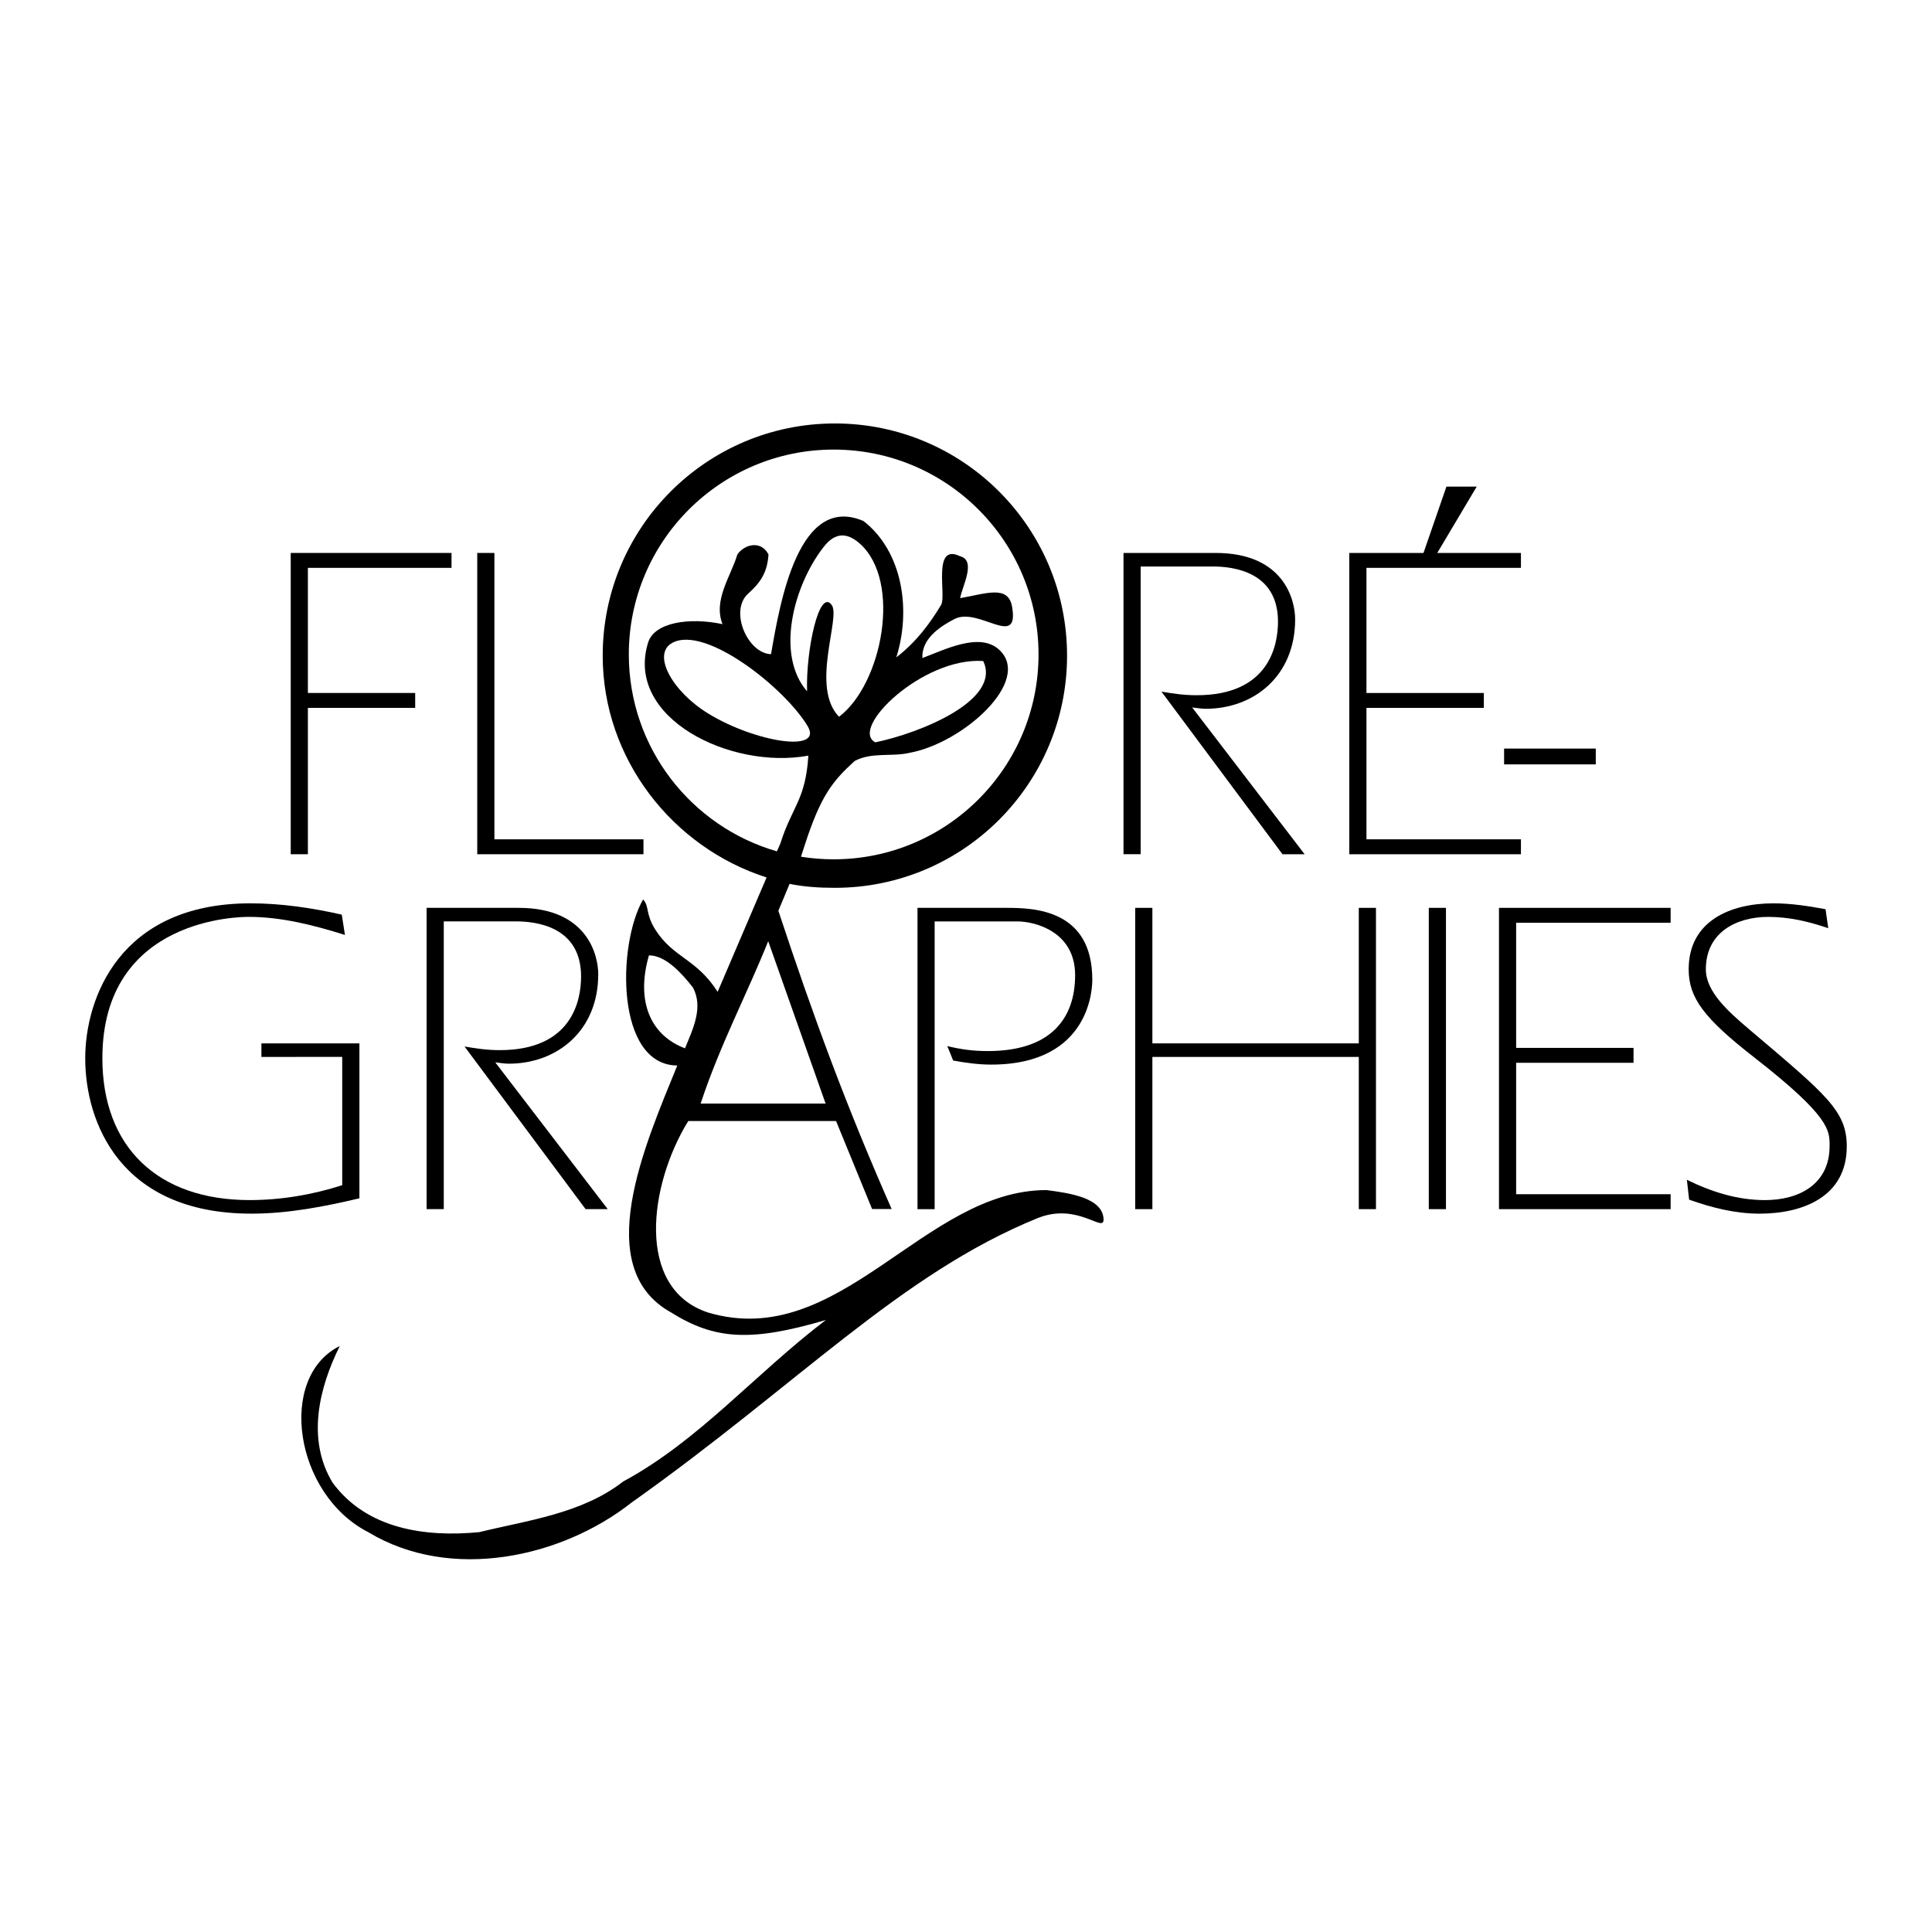 <?xml version="1.0" encoding="utf-8"?>
<!-- Generator: Adobe Illustrator 13.0.0, SVG Export Plug-In . SVG Version: 6.00 Build 14948)  -->
<!DOCTYPE svg PUBLIC "-//W3C//DTD SVG 1.0//EN" "http://www.w3.org/TR/2001/REC-SVG-20010904/DTD/svg10.dtd">
<svg version="1.0" id="Layer_1" xmlns="http://www.w3.org/2000/svg" xmlns:xlink="http://www.w3.org/1999/xlink" x="0px" y="0px"
	 width="192.756px" height="192.756px" viewBox="0 0 192.756 192.756" enable-background="new 0 0 192.756 192.756"
	 xml:space="preserve">
<g>
	<polygon fill-rule="evenodd" clip-rule="evenodd" fill="#FFFFFF" points="0,0 192.756,0 192.756,192.756 0,192.756 0,0 	"/>
	<polygon fill-rule="evenodd" clip-rule="evenodd" points="30.718,56.655 30.718,69.138 41.423,69.138 41.423,70.625 30.718,70.625 
		30.718,85.227 29.006,85.227 29.006,55.168 45.049,55.168 45.049,56.655 30.718,56.655 	"/>
	<polygon fill-rule="evenodd" clip-rule="evenodd" points="47.615,55.168 49.327,55.168 49.327,83.739 64.199,83.739 64.199,85.227 
		47.615,85.227 47.615,55.168 	"/>
	<path fill-rule="evenodd" clip-rule="evenodd" d="M112.092,55.168h9.193c6.851,0,7.932,4.732,7.932,6.625
		c0,5.678-4.146,8.923-8.923,8.923c-0.45,0-0.946-0.09-1.352-0.135l11.221,14.646h-2.208l-12.077-16.224
		c1.081,0.18,2.163,0.36,3.515,0.36c7.211,0,8.112-4.957,8.112-7.346c0-5.002-4.507-5.498-6.489-5.498h-7.211v28.707h-1.713V55.168
		L112.092,55.168z"/>
	<polygon fill-rule="evenodd" clip-rule="evenodd" points="151.744,56.655 151.744,55.168 143.396,55.168 147.332,48.549 
		144.312,48.549 142.021,55.168 134.619,55.168 134.619,85.227 151.744,85.227 151.744,83.739 136.331,83.739 136.331,70.625 
		148.043,70.625 148.043,69.138 136.331,69.138 136.331,56.655 151.744,56.655 	"/>
	<polygon fill-rule="evenodd" clip-rule="evenodd" points="149.554,90.577 166.679,90.577 166.679,92.064 151.266,92.064 
		151.266,104.547 162.978,104.547 162.978,106.035 151.266,106.035 151.266,119.148 166.679,119.148 166.679,120.637 
		149.554,120.637 149.554,90.577 	"/>
	<polygon fill-rule="evenodd" clip-rule="evenodd" points="150.064,74.685 159.21,74.685 159.21,76.263 150.064,76.263 
		150.064,74.685 	"/>
	<path fill-rule="evenodd" clip-rule="evenodd" d="M35.858,104.098v15.457c-3.425,0.811-7.075,1.531-10.771,1.531
		c-13.159,0-16.584-9.193-16.584-15.502c0-5.859,3.335-15.458,16.494-15.458c3.064,0,6.083,0.451,9.103,1.126l0.315,2.028
		c-3.154-0.991-6.354-1.802-9.599-1.802c-0.721,0-14.602,0-14.602,14.105c0,8.832,5.498,14.15,14.691,14.15
		c3.155,0,6.309-0.541,9.238-1.486v-12.799H26.08v-1.352H35.858L35.858,104.098z"/>
	<path fill-rule="evenodd" clip-rule="evenodd" d="M42.562,90.577h9.193c6.85,0,7.932,4.732,7.932,6.624
		c0,5.68-4.146,8.924-8.923,8.924c-0.451,0-0.947-0.09-1.353-0.135l11.222,14.646h-2.208l-12.078-16.225
		c1.082,0.18,2.163,0.361,3.516,0.361c7.21,0,8.111-4.959,8.111-7.346c0-5.003-4.506-5.499-6.489-5.499h-7.21v28.708h-1.712V90.577
		L42.562,90.577z"/>
	<path fill-rule="evenodd" clip-rule="evenodd" d="M91.539,120.637v-30.06h8.877c2.704,0,8.563,0.135,8.563,7.165
		c0,0.541,0,8.473-10.095,8.473c-1.262,0-2.569-0.18-3.786-0.406l-0.585-1.441c1.307,0.314,2.478,0.496,4.056,0.496
		c6.354,0,8.697-3.336,8.697-7.572c0-4.326-3.966-5.362-5.769-5.362h-8.247v28.708H91.539L91.539,120.637z"/>
	<polygon fill-rule="evenodd" clip-rule="evenodd" points="113.26,90.577 114.973,90.577 114.973,104.098 135.567,104.098 
		135.567,90.577 137.28,90.577 137.28,120.637 135.567,120.637 135.567,105.449 114.973,105.449 114.973,120.637 113.26,120.637 
		113.26,90.577 	"/>
	<polygon fill-rule="evenodd" clip-rule="evenodd" points="142.551,90.577 144.264,90.577 144.264,120.637 142.551,120.637 
		142.551,90.577 	"/>
	<path fill-rule="evenodd" clip-rule="evenodd" d="M168.299,117.707c2.479,1.217,5.047,2.027,7.797,2.027
		c3.334,0,6.444-1.531,6.444-5.408c0-1.531,0.096-2.893-7.526-8.832c-5.041-3.93-6.534-5.949-6.534-8.788
		c0-4.822,4.146-6.58,8.472-6.58c1.758,0,3.471,0.271,5.183,0.586l0.271,1.893c-1.982-0.676-3.921-1.126-5.994-1.126
		c-3.154,0-6.219,1.532-6.219,5.228c0,2.208,2.157,4.153,4.327,5.993c7.654,6.496,9.733,8.113,9.733,11.672
		c0,5.049-4.416,6.715-8.697,6.715c-2.434,0-4.732-0.586-7.03-1.396L168.299,117.707L168.299,117.707z"/>
	<path fill-rule="evenodd" clip-rule="evenodd" d="M71.599,98.957c-2.108-3.32-4.409-3.369-6.21-6.196
		c-1.002-1.572-0.592-2.356-1.226-3.023c-2.604,4.531-2.736,16.523,3.41,16.568c-3.274,8.031-8.639,20.182-0.626,24.633
		c4.378,2.744,7.997,2.949,15.451,0.756c-7.077,5.385-12.667,12.039-20.217,16.111c-4.13,3.221-9.568,3.877-14.369,5.057
		c-5.362,0.514-11.197-0.285-14.621-4.926c-2.637-4.332-1.349-9.504,0.708-13.645c-6.249,3.102-4.556,14.787,2.853,18.578
		c8.259,4.98,19.309,2.514,26.243-2.947c16.681-11.824,26.8-22.799,40.51-28.383c3.962-1.613,6.605,1.467,6.597,0.15
		c-0.016-2.199-3.455-2.662-5.688-2.955c-12.263-0.012-20.596,16.139-33.787,12.211c-7.272-2.408-5.872-12.762-1.958-19.104h14.745
		l3.595,8.781h1.951c-4.436-10.051-7.752-19.006-11.303-29.756l1.121-2.682c1.48,0.297,2.951,0.393,4.519,0.393
		c12.793,0,23.164-10.372,23.164-23.165c0-12.793-10.371-23.165-23.164-23.165c-12.793,0-23.165,10.372-23.165,23.165
		c0,10.333,7.007,19.146,16.351,22.13L71.599,98.957L71.599,98.957z"/>
	<path fill-rule="evenodd" clip-rule="evenodd" fill="#FFFFFF" d="M77.512,84.938c-8.533-2.456-14.775-10.321-14.775-19.644
		c0-11.289,9.151-20.439,20.439-20.439c11.288,0,20.438,9.151,20.438,20.439c0,11.288-9.15,20.439-20.438,20.439
		c-1.111,0-2.201-0.088-3.264-0.259l0.34-1.045c1.628-5.054,2.807-6.491,5.021-8.509c1.685-0.897,3.724-0.405,5.396-0.796
		c5.354-0.93,12.38-7.207,9.015-10.302c-1.956-1.799-5.469,0.02-7.659,0.832c-0.088-1.865,1.627-3.078,3.208-3.895
		c2.41-1.245,6.486,3.059,5.741-1.228c-0.385-2.217-2.646-1.282-5.183-0.854c0.25-1.295,1.643-3.773-0.038-4.194
		c-2.763-1.313-1.308,3.96-1.858,4.868c-1.153,1.905-2.479,3.696-4.47,5.236c1.488-4.711,0.65-10.541-3.269-13.601
		c-6.436-2.766-8.318,7.942-9.229,13.283c-2.34-0.07-4.19-4.324-2.288-6.037c1.24-1.116,1.916-2.108,2.034-3.913
		c-0.758-1.465-2.43-0.995-3.106,0c-0.633,2.153-2.433,4.541-1.482,6.951c-3.333-0.707-6.792-0.166-7.416,1.82
		c-2.376,7.555,8.245,12.725,15.981,11.301c-0.272,4.44-1.646,5.103-2.785,8.751L77.512,84.938L77.512,84.938z"/>
	<path fill-rule="evenodd" clip-rule="evenodd" fill="#FFFFFF" d="M69.144,98.539c1.034,1.979,0.011,4.082-0.804,6.053
		c-3.334-1.258-4.954-4.557-3.596-9.273C66.432,95.304,68.092,97.191,69.144,98.539L69.144,98.539z"/>
	<path fill-rule="evenodd" clip-rule="evenodd" fill="#FFFFFF" d="M69.903,110.1c1.899-5.775,4.674-11.023,6.741-16.197
		l5.725,16.197H69.903L69.903,110.1z"/>
	<path fill-rule="evenodd" clip-rule="evenodd" fill="#FFFFFF" d="M85.801,54.25c4.193,3.768,2.22,13.99-2.09,17.263
		c-2.888-2.965,0.187-9.891-0.729-11.151c-1.255-1.727-2.588,4.512-2.46,8.612c-3.154-3.63-1.361-10.458,1.563-14.29
		C82.771,53.787,83.953,52.59,85.801,54.25L85.801,54.25z"/>
	<path fill-rule="evenodd" clip-rule="evenodd" fill="#FFFFFF" d="M80.578,72.445c1.6,2.688-5.2,1.623-9.896-1.241
		c-3.611-2.203-5.662-5.923-3.627-7.054C70.355,62.315,78.332,68.672,80.578,72.445L80.578,72.445z"/>
	<path fill-rule="evenodd" clip-rule="evenodd" fill="#FFFFFF" d="M87.332,74.062c-2.644-1.357,4.724-8.524,10.761-8.112
		C99.968,69.87,91.743,73.155,87.332,74.062L87.332,74.062z"/>
</g>
</svg>

